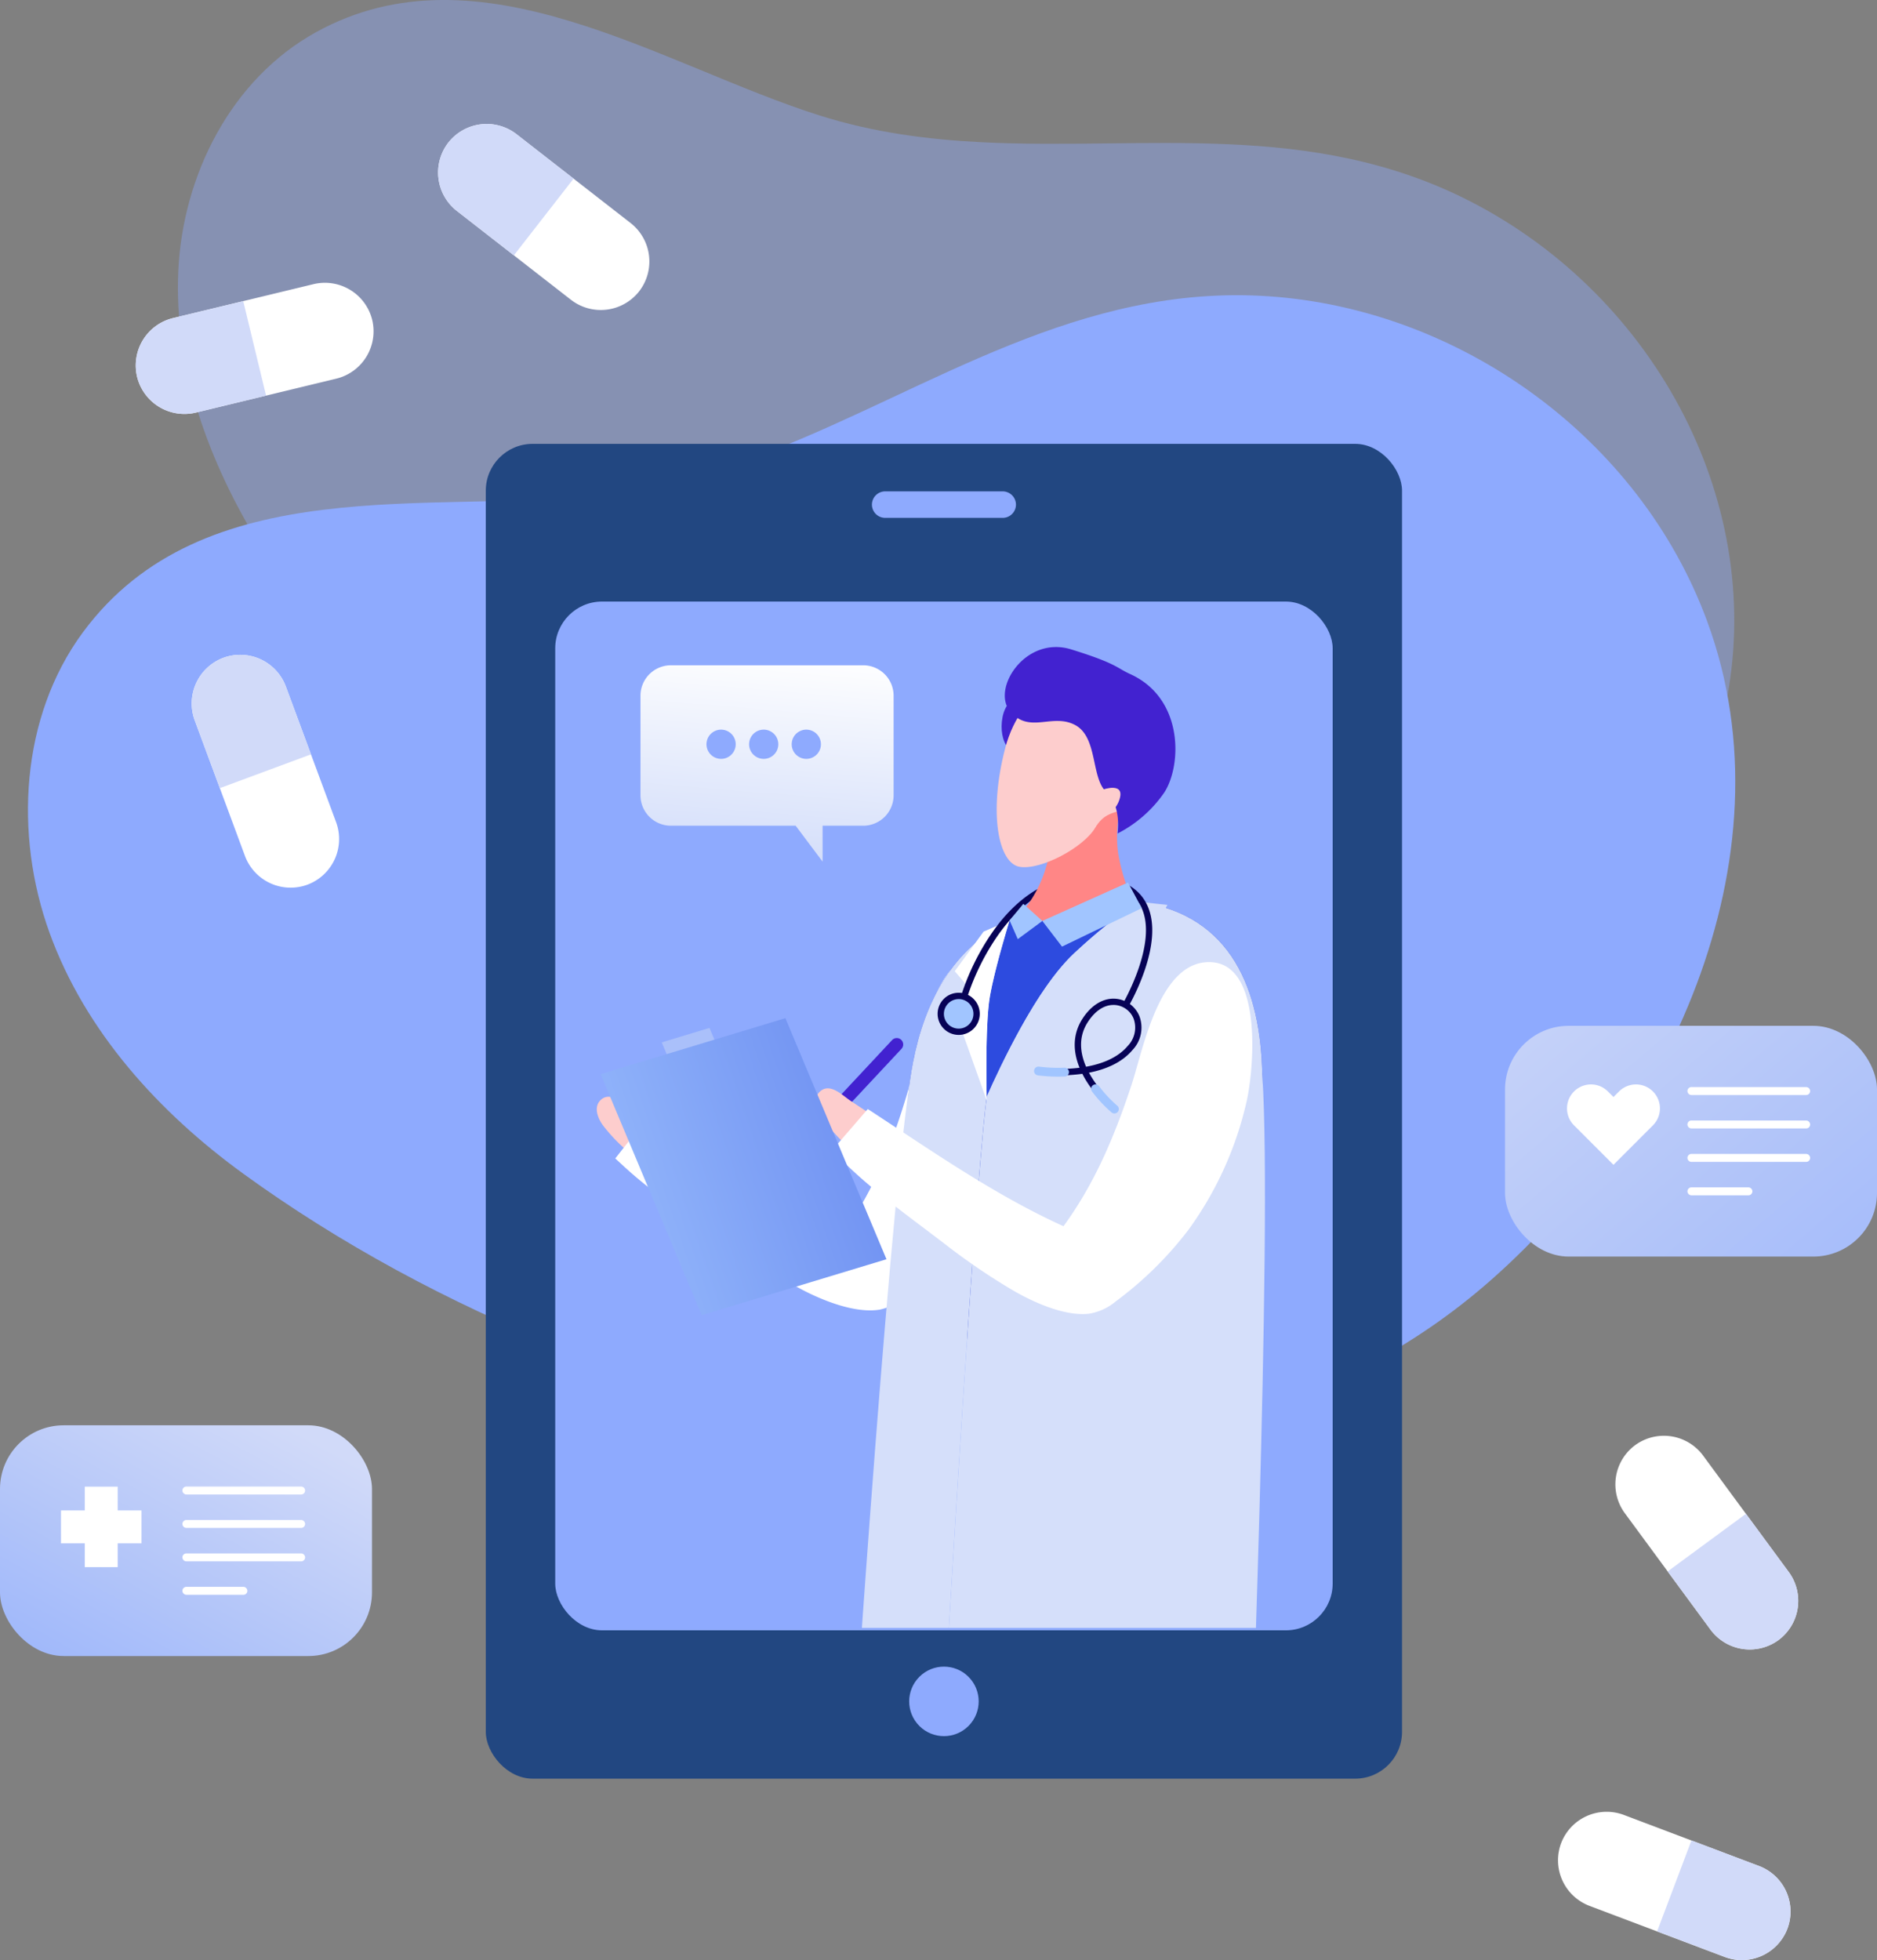 <svg xmlns="http://www.w3.org/2000/svg" xmlns:xlink="http://www.w3.org/1999/xlink" width="400.851" height="418.509" viewBox="0 0 400.851 418.509">
  <rect x="0" y="0" width="400.851" height="418.509" fill="#808080" stroke="none"/>
  <defs>
    <linearGradient id="linear-gradient" x1="-0.439" y1="-0.183" x2="2.021" y2="1.606" gradientUnits="objectBoundingBox">
      <stop offset="0" stop-color="#d1daf9"/>
      <stop offset="1" stop-color="#8aa9fa"/>
    </linearGradient>
    <clipPath id="clip-path">
      <rect id="Rectángulo_12" data-name="Rectángulo 12" width="180.103" height="228.29" fill="none"/>
    </clipPath>
    <linearGradient id="linear-gradient-2" x1="352.95" y1="-46.755" x2="371.916" y2="-27.353" gradientUnits="objectBoundingBox">
      <stop offset="0" stop-color="#fdcdcd"/>
      <stop offset="1" stop-color="#ff8686"/>
    </linearGradient>
    <linearGradient id="linear-gradient-3" x1="45.752" y1="-5.375" x2="45.718" y2="-6.519" gradientUnits="objectBoundingBox">
      <stop offset="0" stop-color="#fff"/>
      <stop offset="1" stop-color="#d5dffa"/>
    </linearGradient>
    <linearGradient id="linear-gradient-4" x1="58.769" y1="1.114" x2="57.491" y2="0.101" gradientUnits="objectBoundingBox">
      <stop offset="0" stop-color="#a1c5ff"/>
      <stop offset="1" stop-color="#2d4bdf"/>
    </linearGradient>
    <linearGradient id="linear-gradient-5" x1="64.094" y1="0.912" x2="62.338" y2="0.294" xlink:href="#linear-gradient-3"/>
    <linearGradient id="linear-gradient-6" x1="130.238" y1="1.039" x2="124.906" y2="0.094" xlink:href="#linear-gradient-3"/>
    <linearGradient id="linear-gradient-7" x1="114.543" y1="-0.311" x2="112.162" y2="1.866" xlink:href="#linear-gradient-3"/>
    <linearGradient id="linear-gradient-8" x1="373.352" y1="-0.7" x2="375.871" y2="2.098" xlink:href="#linear-gradient-3"/>
    <linearGradient id="linear-gradient-9" x1="107.723" y1="0.069" x2="110.014" y2="4.314" gradientUnits="objectBoundingBox">
      <stop offset="0" stop-color="#070256"/>
      <stop offset="1" stop-color="#3a18ce"/>
    </linearGradient>
    <linearGradient id="linear-gradient-10" x1="197.417" y1="-0.84" x2="201.638" y2="4.165" xlink:href="#linear-gradient-9"/>
    <linearGradient id="linear-gradient-11" x1="735.363" y1="9.064" x2="746.179" y2="-5.738" xlink:href="#linear-gradient-4"/>
    <linearGradient id="linear-gradient-12" x1="584.138" y1="24.676" x2="592.726" y2="-18.269" xlink:href="#linear-gradient-4"/>
    <linearGradient id="linear-gradient-13" x1="569.732" y1="5.267" x2="575.938" y2="-4.191" xlink:href="#linear-gradient-4"/>
    <linearGradient id="linear-gradient-14" x1="486.391" y1="-0.887" x2="496.773" y2="12.515" xlink:href="#linear-gradient-9"/>
    <linearGradient id="linear-gradient-15" x1="-159.774" y1="-61.188" x2="-158.982" y2="-62.982" gradientUnits="objectBoundingBox">
      <stop offset="0" stop-color="#070256"/>
      <stop offset="1" stop-color="#4222d0"/>
    </linearGradient>
    <linearGradient id="linear-gradient-16" x1="182.191" y1="2.719" x2="177.465" y2="-1.496" xlink:href="#linear-gradient-2"/>
    <linearGradient id="linear-gradient-17" x1="117.767" y1="-0.354" x2="122.009" y2="3.472" xlink:href="#linear-gradient-2"/>
    <linearGradient id="linear-gradient-18" x1="624.375" y1="3.052" x2="627.567" y2="-4.766" xlink:href="#linear-gradient-4"/>
    <linearGradient id="linear-gradient-19" x1="206.335" y1="2.343" x2="207.389" y2="-1.957" xlink:href="#linear-gradient-4"/>
    <linearGradient id="linear-gradient-20" x1="-62.231" y1="-18.907" x2="-61.306" y2="-21.135" xlink:href="#linear-gradient-15"/>
    <linearGradient id="linear-gradient-21" x1="690.648" y1="-6.552" x2="715.642" y2="19.514" xlink:href="#linear-gradient-2"/>
    <linearGradient id="linear-gradient-22" x1="-18.062" y1="-113.858" x2="-17.06" y2="-113.858" gradientUnits="objectBoundingBox">
      <stop offset="0" stop-color="#fff"/>
      <stop offset="1" stop-color="#aac0fa"/>
    </linearGradient>
    <linearGradient id="linear-gradient-23" x1="-65.38" y1="0.5" x2="-64.38" y2="0.5" xlink:href="#linear-gradient-15"/>
    <linearGradient id="linear-gradient-24" x1="346.585" y1="-55.61" x2="365.727" y2="-36.479" xlink:href="#linear-gradient-2"/>
    <linearGradient id="linear-gradient-25" x1="44.005" y1="-6.956" x2="43.971" y2="-8.118" xlink:href="#linear-gradient-3"/>
    <linearGradient id="linear-gradient-26" x1="-5.841" y1="-14.834" x2="-2.904" y2="-15.873" xlink:href="#linear-gradient-4"/>
    <linearGradient id="linear-gradient-27" x1="0.554" y1="-0.081" x2="0.44" y2="0.957" xlink:href="#linear-gradient-3"/>
    <linearGradient id="linear-gradient-28" x1="0.869" y1="0.086" x2="-0.28" y2="1.376" xlink:href="#linear-gradient"/>
    <linearGradient id="linear-gradient-29" x1="-61.905" y1="-49.677" x2="-61.256" y2="-49.677" gradientUnits="objectBoundingBox">
      <stop offset="0" stop-color="#d5dffa"/>
      <stop offset="1" stop-color="#fff"/>
    </linearGradient>
    <linearGradient id="linear-gradient-30" x1="-87.093" y1="-78.505" x2="-86.184" y2="-78.505" gradientUnits="objectBoundingBox">
      <stop offset="0" stop-color="#8aa9fa"/>
      <stop offset="1" stop-color="#d1daf9"/>
    </linearGradient>
    <linearGradient id="linear-gradient-31" x1="-129.631" y1="-82.226" x2="-128.826" y2="-82.226" xlink:href="#linear-gradient-29"/>
    <linearGradient id="linear-gradient-32" x1="-160.221" y1="-143.295" x2="-159.226" y2="-143.295" xlink:href="#linear-gradient-30"/>
    <linearGradient id="linear-gradient-33" x1="-86.233" y1="-184.649" x2="-85.734" y2="-184.649" xlink:href="#linear-gradient-29"/>
    <linearGradient id="linear-gradient-34" x1="-157.363" y1="-214.454" x2="-156.453" y2="-214.454" xlink:href="#linear-gradient-30"/>
    <linearGradient id="linear-gradient-35" x1="-65.723" y1="-82.453" x2="-65.161" y2="-82.453" xlink:href="#linear-gradient-29"/>
    <linearGradient id="linear-gradient-36" x1="-102.482" y1="-116.425" x2="-101.606" y2="-116.425" xlink:href="#linear-gradient-30"/>
    <linearGradient id="linear-gradient-37" x1="-35.99" y1="-45.883" x2="-35.48" y2="-45.883" xlink:href="#linear-gradient-29"/>
    <linearGradient id="linear-gradient-38" x1="-63.46" y1="-56.758" x2="-62.57" y2="-56.758" xlink:href="#linear-gradient-30"/>
  </defs>
  <g id="Grupo_71" data-name="Grupo 71" transform="translate(-767 -245.245)">
    <path id="Trazado_126" data-name="Trazado 126" d="M4101.611,606.115c34.969,1.762,70.385-4.87,104.522,12.7,39.759,20.467,63.36,65.121,54.294,107.927-9.261,43.727-53.571,77.65-96.387,87.726-38,8.944-78.161-.162-111.825-19.866-41.2-24.113-79.773-62.043-104.665-102.339-10.971-17.76-18.431-38.155-17.482-58.656s11.3-40.962,29.365-50.964c35.006-19.38,73.837,7.1,107.677,17.78C4078.521,604.03,4090.042,605.532,4101.611,606.115Z" transform="translate(-3124.993 -330.5)" fill="#8eaafe" opacity="0.4"/>
    <path id="Trazado_127" data-name="Trazado 127" d="M4001.555,780.613c34.491-13.563,65.911-35.772,106.2-33.054,40.924,2.761,79.216,30.206,93.645,69.332,18.795,50.966-8.976,108.915-47.677,142.044-33.486,28.665-78.3,38.421-121.177,33.083-49.833-6.2-102.9-27.467-143.747-57.113-18-13.066-33.716-30.324-41.357-51.377s-6.189-46.188,7.075-64.181c25.7-34.862,74.237-25.241,111.362-29.328C3978.4,788.641,3990.144,785.1,4001.555,780.613Z" transform="translate(-3069.839 -439.055)" fill="#8eaafe"/>
    <g id="Grupo_45" data-name="Grupo 45" transform="translate(1088.411 464.273)">
      <rect id="Rectángulo_9" data-name="Rectángulo 9" width="79.441" height="49.269" rx="13.597" transform="translate(0 0)" fill="url(#linear-gradient)"/>
      <g id="Grupo_44" data-name="Grupo 44" transform="translate(38.957 13.078)">
        <path id="Trazado_342" data-name="Trazado 342" d="M4820.6,1267.6h-12.146a.867.867,0,0,1-.876-.832.848.848,0,0,1,.848-.864h12.143a.868.868,0,0,1,.878.834A.848.848,0,0,1,4820.6,1267.6Z" transform="translate(-4807.576 -1244.488)" fill="#fff"/>
        <path id="Trazado_343" data-name="Trazado 343" d="M4832.928,1248.166h-24.476a.867.867,0,0,1-.876-.832.848.848,0,0,1,.848-.864H4832.9a.868.868,0,0,1,.878.835A.848.848,0,0,1,4832.928,1248.166Z" transform="translate(-4807.576 -1232.193)" fill="#fff"/>
        <path id="Trazado_344" data-name="Trazado 344" d="M4832.928,1228.733h-24.476a.867.867,0,0,1-.876-.832.848.848,0,0,1,.848-.864H4832.9a.867.867,0,0,1,.878.834A.848.848,0,0,1,4832.928,1228.733Z" transform="translate(-4807.576 -1219.898)" fill="#fff"/>
        <path id="Trazado_345" data-name="Trazado 345" d="M4832.928,1209.3h-24.476a.867.867,0,0,1-.876-.832.848.848,0,0,1,.848-.864H4832.9a.868.868,0,0,1,.878.834A.848.848,0,0,1,4832.928,1209.3Z" transform="translate(-4807.576 -1207.603)" fill="#fff"/>
      </g>
      <path id="Trazado_346" data-name="Trazado 346" d="M4747.418,1223.161l-8.464-8.465a5.118,5.118,0,0,1,7.237-7.238l1.227,1.227,1.227-1.227a5.118,5.118,0,0,1,7.237,7.238Z" transform="translate(-4724.256 -1193.485)" fill="#fff"/>
    </g>
    <g id="Grupo_58" data-name="Grupo 58" transform="translate(871.31 340.016)">
      <rect id="Rectángulo_14" data-name="Rectángulo 14" width="195.67" height="284.999" rx="10" transform="translate(-0.564)" fill="#224781"/>
      <rect id="Rectángulo_11" data-name="Rectángulo 11" width="166.033" height="219.658" rx="10" transform="translate(14.262 33.671)" fill="#8eaafe"/>
      <path id="Trazado_347" data-name="Trazado 347" d="M4361.4,867.014H4336.3a2.838,2.838,0,0,1-2.83-2.83h0a2.838,2.838,0,0,1,2.83-2.83H4361.4a2.839,2.839,0,0,1,2.83,2.83h0A2.839,2.839,0,0,1,4361.4,867.014Z" transform="translate(-4251.573 -851.21)" fill="#8eaafe"/>
      <circle id="Elipse_12" data-name="Elipse 12" cx="7.421" cy="7.421" r="7.421" transform="translate(86.782 268.501) rotate(-45)" fill="#8eaafe"/>
      <g id="Grupo_55" data-name="Grupo 55" transform="translate(7.22 24.516)">
        <g id="Grupo_54" data-name="Grupo 54" clip-path="url(#clip-path)">
          <g id="Grupo_53" data-name="Grupo 53" transform="translate(15.92 18.872)">
            <g id="Grupo_46" data-name="Grupo 46" transform="translate(0 96.007)">
              <path id="Trazado_348" data-name="Trazado 348" d="M4180.818,1215.6c-.183-.11-.381-.241-.591-.385-1.7-1.161-4.188-3.123-6.01-1.172-1.464,1.568-.346,3.956.58,5.241a35.551,35.551,0,0,0,4.862,5.187l5.1-6.528Q4182.786,1216.776,4180.818,1215.6Z" transform="translate(-4173.51 -1213.212)" fill="url(#linear-gradient-2)"/>
            </g>
            <path id="Trazado_349" data-name="Trazado 349" d="M4263.095,1129.539c-10.96.141-13.478,19.312-15.616,26.969-3.081,11.029-6.835,21.338-13.106,30.822-15.106-6.019-28.974-14.831-42.915-23.041l-7.2,9.164c.558.514,1.115,1.021,1.659,1.527,6.894,6.408,15.737,12.046,23.445,17.407a137.884,137.884,0,0,0,14.8,9.091c4.472,2.341,11.333,5.095,16.532,4.264a11.853,11.853,0,0,0,5.606-2.917,77.441,77.441,0,0,0,14.714-15.887,74.634,74.634,0,0,0,11.189-28.069C4273.357,1152.494,4274.523,1129.392,4263.095,1129.539Z" transform="translate(-4180.309 -1064.267)" fill="url(#linear-gradient-3)"/>
            <g id="Grupo_47" data-name="Grupo 47" transform="translate(66.043 54.214)">
              <path id="Trazado_350" data-name="Trazado 350" d="M4401.774,1099.438c-.969,1.031-3.107,3.348-11.375,4.037-5.478.457-11.524.318-12.8-.915-40.562,16.834-18.088,90.224-18.088,90.224l57.764,2.672S4452.983,1105.207,4401.774,1099.438Z" transform="translate(-4353.297 -1099.438)" fill="url(#linear-gradient-4)"/>
            </g>
            <g id="Grupo_48" data-name="Grupo 48" transform="translate(72.687 54.423)">
              <path id="Trazado_351" data-name="Trazado 351" d="M4440.828,1137.084c0-.058-.01-.115-.014-.173-.333-18.028-6.479-33.934-26.029-36.9-2.235,1.253-7.032,4.333-14.083,10.9-8.089,7.538-15.954,24.327-18.71,30.576q-.39,2.967-.691,6.173c-3.534,37.935-8.279,121.62-9.916,151.334h66.523S4443.064,1170.106,4440.828,1137.084Z" transform="translate(-4371.384 -1100.007)" fill="url(#linear-gradient-5)"/>
            </g>
            <g id="Grupo_49" data-name="Grupo 49" transform="translate(53.614 58.317)">
              <path id="Trazado_352" data-name="Trazado 352" d="M4349.819,1126.748c.968-5.418,3.466-13.733,4.2-16.139-12.212,6.016-18.172,17.544-20.648,30.37h0q-.339,1.758-.594,3.546c-5.088,33.48-13.321,161.177-13.321,161.177h19.073c1.637-29.714,6.382-113.4,9.916-151.334q.284-3.059.655-5.9C4349.025,1144.4,4348.874,1132.045,4349.819,1126.748Z" transform="translate(-4319.461 -1110.609)" fill="url(#linear-gradient-6)"/>
            </g>
            <path id="Trazado_353" data-name="Trazado 353" d="M4399.967,1142.363s8.774-22.057,18.818-31.415,14.247-10.882,14.247-10.882l5.611.61-8.673,15.522-8.674,1.826-.457,6.391Z" transform="translate(-4316.78 -1045.622)" fill="url(#linear-gradient-7)"/>
            <path id="Trazado_354" data-name="Trazado 354" d="M4393.318,1110.635s-3.044,9.739-4.186,16.13-.685,22.37-.685,22.37l-6.848-19.174,2.739-5.25-2.739-3.2,6.163-8.446Z" transform="translate(-4305.161 -1052.308)" fill="url(#linear-gradient-8)"/>
            <g id="Grupo_50" data-name="Grupo 50" transform="translate(72.788 48.789)">
              <path id="Trazado_355" data-name="Trazado 355" d="M4420.953,1113.063c.339-.569,8.261-14.022,4.146-22.294-1.687-3.392-5.139-5.4-10.261-5.962-8.645-.953-16.462,3.135-22.6,11.822a51.2,51.2,0,0,0-6.689,13.435l1.286.383a50.791,50.791,0,0,1,6.519-13.071c5.923-8.364,13.1-12.144,21.341-11.236,4.638.511,7.735,2.269,9.206,5.225,3.79,7.616-4.018,20.877-4.1,21.01Z" transform="translate(-4380.444 -1084.671)" fill="url(#linear-gradient-9)"/>
              <path id="Trazado_356" data-name="Trazado 356" d="M4445.919,1180.3l.86-1.03a27.956,27.956,0,0,1-5.867-7.241c3.445-.674,6.958-2.072,9.292-4.834a6.935,6.935,0,0,0,1.492-7.206,6.007,6.007,0,0,0-5-3.744c-2.645-.246-5.251,1.3-7.155,4.239-1.991,3.076-2.2,6.656-.634,10.486a37.017,37.017,0,0,1-8.686.03l-.187,1.329a37.117,37.117,0,0,0,9.465-.062q.438.868.994,1.751A29.579,29.579,0,0,0,4445.919,1180.3Zm.191-22.74c.155,0,.309.006.464.021a4.668,4.668,0,0,1,3.88,2.916,5.64,5.64,0,0,1-1.274,5.832c-2.166,2.562-5.561,3.831-8.884,4.428-1.287-2.968-1.69-6.355.374-9.543C4442.2,1158.856,4444.116,1157.575,4446.11,1157.565Z" transform="translate(-4408.593 -1129.94)" fill="url(#linear-gradient-10)"/>
              <path id="Trazado_357" data-name="Trazado 357" d="M4465.889,1212.256a.94.94,0,0,0,.6-1.655,26.793,26.793,0,0,1-3.892-4.174.939.939,0,1,0-1.5,1.137,28.682,28.682,0,0,0,4.168,4.467A.935.935,0,0,0,4465.889,1212.256Z" transform="translate(-4428.128 -1161.467)" fill="url(#linear-gradient-11)"/>
              <path id="Trazado_358" data-name="Trazado 358" d="M4433.1,1197.847q.568,0,1.161-.021a.939.939,0,0,0-.033-1.879h-.024a33.457,33.457,0,0,1-5.411-.229.939.939,0,1,0-.246,1.862A33.462,33.462,0,0,0,4433.1,1197.847Z" transform="translate(-4407.136 -1154.922)" fill="url(#linear-gradient-12)"/>
              <ellipse id="Elipse_13" data-name="Elipse 13" cx="3.825" cy="3.825" rx="3.825" ry="3.825" transform="translate(0.569 33.248) rotate(-88.453)" fill="url(#linear-gradient-13)"/>
              <path id="Trazado_359" data-name="Trazado 359" d="M4376.178,1161.8a4.5,4.5,0,1,0-4.519-4.474A4.5,4.5,0,0,0,4376.178,1161.8Zm-.038-7.651a3.155,3.155,0,1,1-3.139,3.17A3.158,3.158,0,0,1,4376.14,1154.154Z" transform="translate(-4371.659 -1127.781)" fill="url(#linear-gradient-14)"/>
            </g>
            <path id="Trazado_360" data-name="Trazado 360" d="M4415.407,976.174s-5.387.9-6.358,6.041,1.688,9.956,7.784,8.125S4423.349,978.1,4415.407,976.174Z" transform="translate(-4322.403 -967.24)" fill="url(#linear-gradient-15)"/>
            <path id="Trazado_361" data-name="Trazado 361" d="M4418.623,1062.875c.1-.043.2-.087.3-.13,1.28,1.233,7.327,1.372,12.805.915,8.139-.678,10.336-2.933,11.328-3.986a42.456,42.456,0,0,1-2.936-9.151c-1.387-6.853,1.009-14.016,1.009-14.016l-14.7,2.126a50.276,50.276,0,0,1-1.7,13.029A26.258,26.258,0,0,1,4418.623,1062.875Z" transform="translate(-4328.583 -1005.41)" fill="url(#linear-gradient-16)"/>
            <path id="Trazado_362" data-name="Trazado 362" d="M4430.349,965.8c12.793,2.9,15.767,17.7,9.485,24.961-5.79,6.695-9.575,2.875-12.82,8.317-2.508,4.206-11.6,9.075-16.127,8.312s-6.684-11.416-3.1-25.249S4423.3,964.2,4430.349,965.8Z" transform="translate(-4320.59 -960.471)" fill="url(#linear-gradient-17)"/>
            <g id="Grupo_51" data-name="Grupo 51" transform="translate(88.149 50.262)">
              <path id="Trazado_363" data-name="Trazado 363" d="M4416.42,1101.107l-2.943,3.525,1.757,4.008,5.25-3.88Z" transform="translate(-4413.477 -1096.542)" fill="url(#linear-gradient-18)"/>
              <path id="Trazado_364" data-name="Trazado 364" d="M4450.837,1088.679l2.943,5.478-17.032,8.217-4.2-5.478Z" transform="translate(-4425.545 -1088.679)" fill="url(#linear-gradient-19)"/>
            </g>
            <path id="Trazado_365" data-name="Trazado 365" d="M4437.455,957.6c11.514,5.185,11.09,19.527,7.3,25.336a27.118,27.118,0,0,1-9.951,8.718s.915-5.863-2.4-8.845-1.784-11.721-6.678-14.316-9.691,1.945-13.832-2.862,3.2-16.314,13-13.282S4434.637,956.336,4437.455,957.6Z" transform="translate(-4323.581 -951.853)" fill="url(#linear-gradient-20)"/>
            <path id="Trazado_366" data-name="Trazado 366" d="M4463.355,1034.042s5.005-1.794,3.472,2.352-5.991,3.369-5.991,3.369Z" transform="translate(-4355.29 -1003.607)" fill="url(#linear-gradient-21)"/>
            <path id="Trazado_367" data-name="Trazado 367" d="M4213.7,1182.071l10.2-3.089-2.419-5.768-10.2,3.089Z" transform="translate(-4197.409 -1091.899)" fill="url(#linear-gradient-22)"/>
            <path id="Trazado_368" data-name="Trazado 368" d="M4299.89,1199.755a1.372,1.372,0,0,1-1-2.309l16.791-17.967a1.373,1.373,0,0,1,2.006,1.874l-16.792,17.967A1.368,1.368,0,0,1,4299.89,1199.755Z" transform="translate(-4252.597 -1095.588)" fill="url(#linear-gradient-23)"/>
            <g id="Grupo_52" data-name="Grupo 52" transform="translate(46.795 94.22)">
              <path id="Trazado_369" data-name="Trazado 369" d="M4308.216,1210.955c-.178-.119-.369-.259-.572-.412-1.646-1.24-4.038-3.315-5.948-1.451-1.536,1.5-.531,3.935.334,5.263a35.56,35.56,0,0,0,4.615,5.408l5.4-6.282Q4310.126,1212.226,4308.216,1210.955Z" transform="translate(-4300.898 -1208.347)" fill="url(#linear-gradient-24)"/>
            </g>
            <path id="Trazado_370" data-name="Trazado 370" d="M4391.113,1134.974c-10.955-.371-14.365,18.661-16.859,26.21-3.592,10.873-7.824,21-14.531,30.177-14.809-6.719-28.25-16.169-41.792-25.022l-7.622,8.818c.533.54,1.066,1.072,1.586,1.6,6.587,6.723,15.157,12.768,22.605,18.484a137.947,137.947,0,0,0,14.359,9.772c4.357,2.547,11.083,5.619,16.314,5.032a11.852,11.852,0,0,0,5.737-2.652,77.438,77.438,0,0,0,15.439-15.182,74.633,74.633,0,0,0,12.489-27.516C4400.292,1158.383,4402.536,1135.361,4391.113,1134.974Z" transform="translate(-4260.057 -1067.703)" fill="url(#linear-gradient-25)"/>
            <path id="Trazado_371" data-name="Trazado 371" d="M4197.33,1230.966l39.455-11.945-21.588-51.474-39.455,11.945Z" transform="translate(-4174.922 -1088.314)" fill="url(#linear-gradient-26)"/>
          </g>
        </g>
      </g>
      <g id="Grupo_57" data-name="Grupo 57" transform="translate(32.471 47.278)">
        <path id="Trazado_372" data-name="Trazado 372" d="M4246.486,962.444h-41.094a6.5,6.5,0,0,0-6.482,6.482v21.29a6.5,6.5,0,0,0,6.482,6.482h26.658l5.753,7.672V996.7h8.683a6.5,6.5,0,0,0,6.482-6.482v-21.29A6.5,6.5,0,0,0,4246.486,962.444Z" transform="translate(-4198.91 -962.444)" fill="url(#linear-gradient-27)"/>
        <g id="Grupo_56" data-name="Grupo 56" transform="translate(13.634 13.278)">
          <ellipse id="Elipse_14" data-name="Elipse 14" cx="3.122" cy="3.122" rx="3.122" ry="3.122" transform="translate(0 6.164) rotate(-80.783)" fill="#8eaafe"/>
          <ellipse id="Elipse_15" data-name="Elipse 15" cx="3.122" cy="3.122" rx="3.122" ry="3.122" transform="translate(9.099 6.164) rotate(-80.783)" fill="#8eaafe"/>
          <ellipse id="Elipse_16" data-name="Elipse 16" cx="3.122" cy="3.122" rx="3.122" ry="3.122" transform="translate(18.198 6.164) rotate(-80.783)" fill="#8eaafe"/>
        </g>
      </g>
    </g>
    <g id="Grupo_60" data-name="Grupo 60" transform="translate(767 549.565)">
      <rect id="Rectángulo_13" data-name="Rectángulo 13" width="79.441" height="49.269" rx="13.597" transform="translate(0 0)" fill="url(#linear-gradient-28)"/>
      <g id="Grupo_59" data-name="Grupo 59" transform="translate(38.956 13.078)">
        <path id="Trazado_373" data-name="Trazado 373" d="M3945.627,1499.789h-12.145a.867.867,0,0,1-.876-.832.848.848,0,0,1,.848-.864H3945.6a.868.868,0,0,1,.878.835A.848.848,0,0,1,3945.627,1499.789Z" transform="translate(-3932.605 -1476.677)" fill="#fff"/>
        <path id="Trazado_374" data-name="Trazado 374" d="M3957.958,1480.356h-24.476a.867.867,0,0,1-.876-.832.848.848,0,0,1,.848-.864h24.474a.868.868,0,0,1,.878.834A.848.848,0,0,1,3957.958,1480.356Z" transform="translate(-3932.605 -1464.382)" fill="#fff"/>
        <path id="Trazado_375" data-name="Trazado 375" d="M3957.958,1460.922h-24.476a.866.866,0,0,1-.876-.832.848.848,0,0,1,.848-.864h24.474a.868.868,0,0,1,.878.834A.848.848,0,0,1,3957.958,1460.922Z" transform="translate(-3932.605 -1452.087)" fill="#fff"/>
        <path id="Trazado_376" data-name="Trazado 376" d="M3957.958,1441.488h-24.476a.867.867,0,0,1-.876-.832.848.848,0,0,1,.848-.864h24.474a.868.868,0,0,1,.878.835A.848.848,0,0,1,3957.958,1441.488Z" transform="translate(-3932.605 -1439.792)" fill="#fff"/>
      </g>
      <path id="Trazado_377" data-name="Trazado 377" d="M3879.2,1444.931h-5.08v-5.08h-7.028v5.08h-5.08v7.028h5.08v5.08h7.028v-5.08h5.08Z" transform="translate(-3848.985 -1426.751)" fill="#fff"/>
    </g>
    <g id="Grupo_62" data-name="Grupo 62" transform="translate(1111.983 551.803)">
      <g id="Grupo_61" data-name="Grupo 61" transform="translate(0 0)">
        <path id="Trazado_378" data-name="Trazado 378" d="M4800.529,1453.9h0a10.408,10.408,0,0,1-14.51-2.208L4767.7,1426.8a10.409,10.409,0,0,1,2.208-14.51h0a10.409,10.409,0,0,1,14.51,2.209l18.315,24.892A10.409,10.409,0,0,1,4800.529,1453.9Z" transform="translate(-4765.696 -1410.281)" fill="url(#linear-gradient-29)"/>
        <path id="Trazado_379" data-name="Trazado 379" d="M4796.091,1467.942l9.158,12.446a10.408,10.408,0,0,0,14.51,2.208h0a10.409,10.409,0,0,0,2.209-14.51l-9.158-12.446Z" transform="translate(-4784.926 -1438.978)" fill="url(#linear-gradient-30)"/>
      </g>
    </g>
    <g id="Grupo_64" data-name="Grupo 64" transform="translate(807.937 385.052)">
      <g id="Grupo_63" data-name="Grupo 63" transform="translate(0 0)">
        <path id="Trazado_380" data-name="Trazado 380" d="M3944.768,956.982h0a10.409,10.409,0,0,1,13.337,6.126l10.736,28.979a10.408,10.408,0,0,1-6.126,13.337h0a10.408,10.408,0,0,1-13.337-6.126l-10.736-28.979A10.409,10.409,0,0,1,3944.768,956.982Z" transform="translate(-3937.998 -956.339)" fill="url(#linear-gradient-31)"/>
        <path id="Trazado_381" data-name="Trazado 381" d="M3963.473,977.6l-5.368-14.49a10.409,10.409,0,0,0-13.337-6.126h0a10.409,10.409,0,0,0-6.126,13.337l5.368,14.49Z" transform="translate(-3937.998 -956.339)" fill="url(#linear-gradient-32)"/>
      </g>
    </g>
    <g id="Grupo_66" data-name="Grupo 66" transform="translate(795.985 305.621)">
      <g id="Grupo_65" data-name="Grupo 65" transform="translate(0 0)">
        <path id="Trazado_382" data-name="Trazado 382" d="M3905.75,760.178h0a10.409,10.409,0,0,1,7.65-12.526l30.04-7.258a10.409,10.409,0,0,1,12.526,7.65h0a10.409,10.409,0,0,1-7.651,12.526l-30.04,7.259A10.409,10.409,0,0,1,3905.75,760.178Z" transform="translate(-3905.46 -740.104)" fill="url(#linear-gradient-33)"/>
        <path id="Trazado_383" data-name="Trazado 383" d="M3928.42,750.773,3913.4,754.4a10.409,10.409,0,0,0-7.65,12.526h0a10.409,10.409,0,0,0,12.525,7.651l15.02-3.629Z" transform="translate(-3905.46 -746.854)" fill="url(#linear-gradient-34)"/>
      </g>
    </g>
    <g id="Grupo_68" data-name="Grupo 68" transform="translate(860.56 271.715)">
      <g id="Grupo_67" data-name="Grupo 67" transform="translate(0 0)">
        <path id="Trazado_384" data-name="Trazado 384" d="M4083.429,651.794h0a10.409,10.409,0,0,1,14.564-1.813l24.385,18.986a10.409,10.409,0,0,1,1.813,14.565h0a10.408,10.408,0,0,1-14.564,1.813l-24.385-18.986A10.409,10.409,0,0,1,4083.429,651.794Z" transform="translate(-4081.251 -647.803)" fill="url(#linear-gradient-35)"/>
        <path id="Trazado_385" data-name="Trazado 385" d="M4110.186,659.474l-12.192-9.493a10.409,10.409,0,0,0-14.564,1.813h0a10.409,10.409,0,0,0,1.813,14.565l12.192,9.493Z" transform="translate(-4081.251 -647.803)" fill="url(#linear-gradient-36)"/>
      </g>
    </g>
    <g id="Grupo_70" data-name="Grupo 70" transform="translate(1099.725 632.084)">
      <g id="Grupo_69" data-name="Grupo 69" transform="translate(0 0)">
        <path id="Trazado_386" data-name="Trazado 386" d="M4781.32,1653.792h0a10.408,10.408,0,0,1-13.375,6.042l-28.911-10.92a10.409,10.409,0,0,1-6.042-13.376h0a10.408,10.408,0,0,1,13.375-6.042l28.911,10.92A10.408,10.408,0,0,1,4781.32,1653.792Z" transform="translate(-4732.326 -1628.83)" fill="url(#linear-gradient-37)"/>
        <path id="Trazado_387" data-name="Trazado 387" d="M4789.938,1664.925l14.456,5.46a10.409,10.409,0,0,0,13.376-6.042h0a10.409,10.409,0,0,0-6.042-13.376l-14.455-5.46Z" transform="translate(-4768.775 -1639.381)" fill="url(#linear-gradient-38)"/>
      </g>
    </g>
  </g>
</svg>
